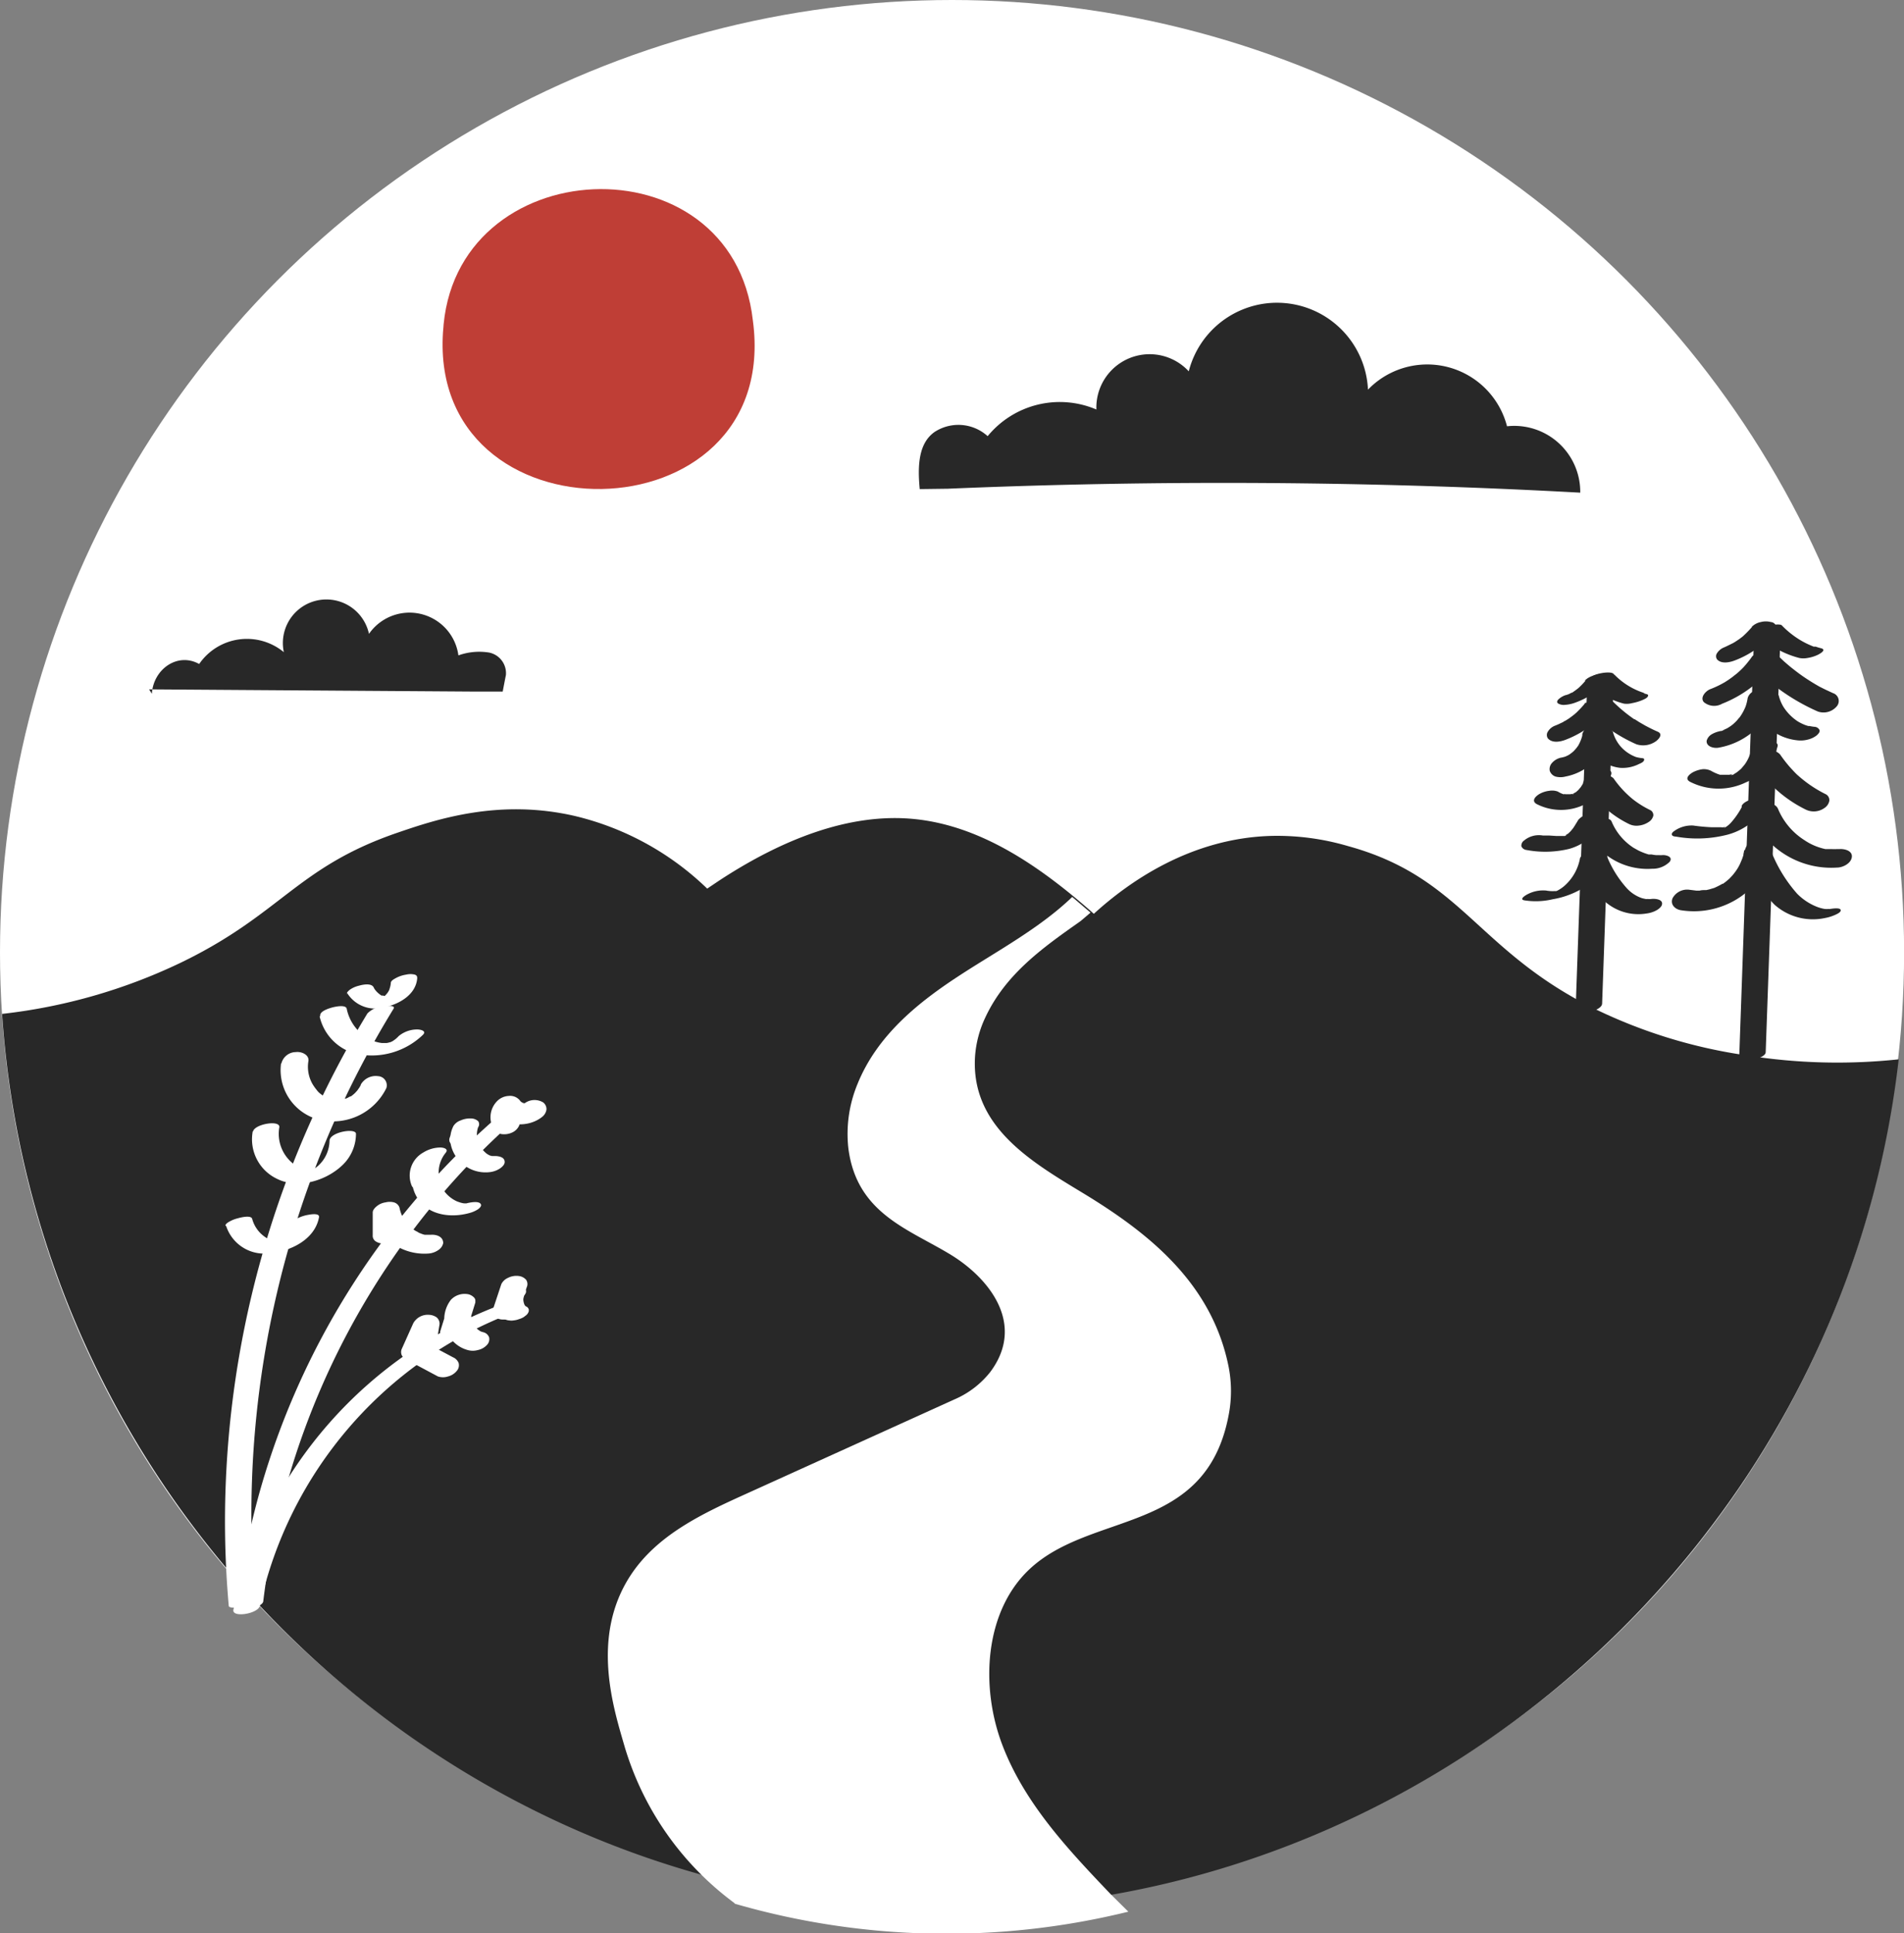 <?xml version="1.0" encoding="UTF-8"?> <svg xmlns="http://www.w3.org/2000/svg" viewBox="0 0 208.01 211.11"><rect x="0" y="0" width="208.01" height="211.11" fill="#808080" stroke="none"/><defs><style>.cls-1{fill:#fff;}.cls-2{fill:#bf3e36;}.cls-3{fill:#282828;}</style></defs><g id="Livello_2" data-name="Livello 2"><g id="Livello_1-2" data-name="Livello 1"><circle class="cls-1" cx="104.01" cy="104.01" r="104.01"></circle><path class="cls-2" d="M48.4,36.33C49.36,16.4,80,14.94,82.25,35c3.25,24.16-36,24.66-33.81.73"></path><path class="cls-3" d="M190.81,115.25a56.12,56.12,0,0,1-16.42-5c-13.12-6.44-14.59-14.42-27.14-17.86A27.48,27.48,0,0,0,139,91.28c-8.95.21-15.76,5.1-19.5,8.51l-.29-.26c-5.54-4.85-11.92-9.32-19.24-10.08s-14.73,2.41-21,6.45c-.57.37-1.14.76-1.71,1.14a31.16,31.16,0,0,0-14.45-7.93c-8.28-1.91-15.1.35-19.43,1.84-11,3.78-12.67,8.91-23.72,14.22A60.83,60.83,0,0,1,.23,110.72c3.68,54.73,49.42,97.53,103.28,97.72,52.31.17,97.87-39.84,103.92-92.76A62.9,62.9,0,0,1,190.81,115.25Z"></path><path class="cls-3" d="M191.59,70.56,190,115.69c0,.38,2.87,0,2.9-.78l1.6-45.12c0-.38-2.87,0-2.9.77Z"></path><path class="cls-3" d="M191.41,68.46c-.24.28-.5.55-.77.81s-.26.24-.4.35l.09-.07-.09.07-.24.18-.45.3-.24.14-.13.08.17-.1c-.35.17-.68.34-1,.48a1.59,1.59,0,0,0-.76.62.59.59,0,0,0,0,.69c.48.52,1.37.33,1.94.11a10.43,10.43,0,0,0,4.25-3,.65.65,0,0,0-.32-1.19,2.12,2.12,0,0,0-1.09,0,1.91,1.91,0,0,0-1,.53Z"></path><path class="cls-3" d="M191.89,69.15a10.07,10.07,0,0,0,4.67,2.7,2.37,2.37,0,0,0,.92,0,4,4,0,0,0,1.11-.34c.25-.12,1-.55.36-.72a5.94,5.94,0,0,1-.6-.18s-.16,0-.08,0l-.14,0-.31-.13a9,9,0,0,1-1.16-.59,9.81,9.81,0,0,1-2-1.6c-.13-.13-.6-.09-.74-.08a5,5,0,0,0-1.13.26c-.22.09-1.21.44-.87.79Z"></path><path class="cls-3" d="M191.49,71.59a12.42,12.42,0,0,1-1,1.26c-.18.19-.37.37-.57.55s.17-.13,0,0l-.16.14-.33.26c-.21.17-.42.32-.64.47l-.36.23-.18.1.11-.06a10.56,10.56,0,0,1-1.52.72c-.47.18-1.15.89-.7,1.41a1.75,1.75,0,0,0,2,.18,13.07,13.07,0,0,0,5.79-4.46.89.89,0,0,0,.25-.77.87.87,0,0,0-.6-.55,2.05,2.05,0,0,0-1.1,0,1.83,1.83,0,0,0-.95.55Z"></path><path class="cls-3" d="M191.73,73a22.46,22.46,0,0,0,6.87,4.7,1.89,1.89,0,0,0,2.05-.55.9.9,0,0,0-.4-1.46l-.84-.39-.44-.22c.11,0,.09,0,0,0l-.2-.1c-.55-.31-1.1-.65-1.62-1s-1-.72-1.49-1.11c-.24-.19-.47-.4-.71-.6l-.32-.3-.2-.19s-.2-.19-.06,0a1.66,1.66,0,0,0-2-.25,1.46,1.46,0,0,0-.74.71.78.78,0,0,0,.07.83Z"></path><path class="cls-3" d="M191.41,76.73a5.78,5.78,0,0,0,5,4.12,3,3,0,0,0,1.07-.08,2.55,2.55,0,0,0,1-.47c.14-.13.38-.36.3-.58a.64.64,0,0,0-.55-.35,5,5,0,0,1-.56-.09l-.13,0c-.18,0,.18,0,0,0l-.26-.08a5.36,5.36,0,0,1-1-.5l.19.12a5.39,5.39,0,0,1-1.67-1.69l.1.16a4.55,4.55,0,0,1-.57-1.32c-.06-.23-.36-.32-.55-.35a2.32,2.32,0,0,0-1.08.08,2.29,2.29,0,0,0-1,.46c-.16.15-.36.35-.3.59Z"></path><path class="cls-3" d="M190.93,76.23a5,5,0,0,1-.28,1.07l.09-.24a5.61,5.61,0,0,1-.64,1.21l-.08.1c-.06.1-.18.16,0,0a2.52,2.52,0,0,0-.21.25,5.55,5.55,0,0,1-.49.48s-.12.08-.12.11.26-.21.08-.07l-.27.19-.3.19s-.24.14,0,0,0,0,0,0l-.3.14-.15.06c-.23.09.11,0,.16,0l-.34.1c-.14,0-.58.12,0,0a2.89,2.89,0,0,0-1.1.38,1.19,1.19,0,0,0-.53.69c-.06.65.79.85,1.29.76A8,8,0,0,0,192,79.46a6.56,6.56,0,0,0,1.85-3.53c.11-.67-.81-.83-1.29-.76a2.23,2.23,0,0,0-1.09.38,1.17,1.17,0,0,0-.54.68Z"></path><path class="cls-3" d="M191.31,81.91a4.22,4.22,0,0,1-.7,1.57l-.3.36s-.16.18-.06.08l-.15.13c-.13.12-.27.22-.4.32.08-.06.11-.07,0,0l-.22.13c-.16.1.23-.09.05,0l-.26.11s.31-.09.06,0c-.05,0-.37.08-.14,0s-.52,0-.12,0h-.4c.12,0-.1,0-.13,0l-.28,0-.22,0c.11,0-.1,0-.12,0a4.89,4.89,0,0,1-1-.44A1.77,1.77,0,0,0,186,84a3.1,3.1,0,0,0-1.1.36c-.41.25-.85.68-.29,1a6.86,6.86,0,0,0,6.12.08,5.94,5.94,0,0,0,3.47-3.94c.22-.94-2.67-.49-2.88.41Z"></path><path class="cls-3" d="M191.82,83.65a14,14,0,0,0,5.44,4.75,2,2,0,0,0,2.08-.18,1.2,1.2,0,0,0,.51-.76.73.73,0,0,0-.35-.71,13.55,13.55,0,0,1-2.88-1.9l-.16-.14s-.2-.18,0,0c-.11-.09-.21-.19-.31-.29s-.39-.41-.58-.62a15,15,0,0,1-1.09-1.4,1.16,1.16,0,0,0-.82-.4,2.05,2.05,0,0,0-1.14.2c-.52.27-1.1.85-.69,1.46Z"></path><path class="cls-3" d="M190.27,88.17a8.78,8.78,0,0,1-1.13,1.63,2.7,2.7,0,0,1-.64.54c-.16.11.15-.06,0,0,0,0-.25.12-.09,0s-.08,0-.11,0c-.19.08.36-.11,0,0s0,0,0,0a.64.64,0,0,1-.24,0c-.13,0-.12,0,0,0l-.24,0-.48,0c.13,0,0,0-.05,0h-.24a20.68,20.68,0,0,1-2.07-.19,3.26,3.26,0,0,0-2,.55c-.13.09-.38.25-.33.45s.37.2.51.22a13.22,13.22,0,0,0,5.6-.23,7.11,7.11,0,0,0,2.81-1.51,9.09,9.09,0,0,0,1.58-2.16c.28-.46-1-.33-1.16-.31-.55.1-1.39.29-1.7.81Z"></path><path class="cls-3" d="M191.31,89a9.52,9.52,0,0,0,9.39,5.74c.61,0,1.52-.44,1.61-1.14s-.79-.91-1.32-.88h-.3c-.17,0,.24,0,0,0a3.77,3.77,0,0,1-.58,0l-.35,0-.18,0-.17,0-.29-.07a6.43,6.43,0,0,1-2-.91,7.42,7.42,0,0,1-2.86-3.38c-.26-.65-1.1-.73-1.7-.55s-1.46.66-1.2,1.33Z"></path><path class="cls-3" d="M190.55,92.87l-.06.31s-.07.26,0,.12c-.06.19-.12.39-.2.58s-.14.34-.22.51l-.14.27s-.17.29-.1.18-.12.18-.12.17a1.43,1.43,0,0,1-.14.2,4.54,4.54,0,0,1-.39.48l-.21.22c-.1.11.13-.1-.06.06a6.08,6.08,0,0,1-.47.39l-.2.15c-.33.24.14-.07-.07,0a6.45,6.45,0,0,1-.58.31l-.3.14c-.26.11.12,0,0,0l-.57.17-.32.07c-.18,0,.23,0-.06,0s-.44,0-.66.06h-.26c-.41,0,.14,0-.09,0l-.72-.09a1.82,1.82,0,0,0-1.88.91c-.29.69.27,1.22.91,1.32a9,9,0,0,0,6.71-1.61,8.35,8.35,0,0,0,3.23-5.19c.13-.72-.8-1.09-1.37-1a1.66,1.66,0,0,0-1.58,1.22Z"></path><path class="cls-3" d="M190.75,94.08a15.09,15.09,0,0,0,3.11,4.71,6.3,6.3,0,0,0,5.52,1.46,4.68,4.68,0,0,0,1.1-.34c.14-.06.54-.24.6-.42.17-.46-1-.25-1.14-.23-.37.07.15-.05-.05,0s.1,0-.1,0a3.13,3.13,0,0,1-.44,0,4.33,4.33,0,0,1-1.06-.32,6.23,6.23,0,0,1-1.95-1.34,15.56,15.56,0,0,1-2.69-4.27c-.2-.41-1.25-.11-1.56,0-.16,0-1.51.44-1.34.79Z"></path><path class="cls-3" d="M173.41,74.45l-1.28,35.92c0,.52,2.87.13,2.9-.78l1.28-35.92c0-.52-2.87-.13-2.9.78Z"></path><path class="cls-3" d="M173.18,74.37a7.4,7.4,0,0,1-.88.89l.2-.17a9.93,9.93,0,0,1-.93.67l.18-.11-.08,0-.12.07-.26.13c-.07,0-.37.17-.09,0s.07,0,0,0l-.16.06a2.11,2.11,0,0,0-.8.48c-.11.12-.21.31,0,.44a1.22,1.22,0,0,0,.75.14,3.94,3.94,0,0,0,1.13-.25,9,9,0,0,0,3.73-2.57c.12-.14.2-.3,0-.44a1.24,1.24,0,0,0-.75-.14,3.87,3.87,0,0,0-1.13.25,2,2,0,0,0-.8.47Z"></path><path class="cls-3" d="M173.66,74.69a8.09,8.09,0,0,0,3.75,2.15,2.33,2.33,0,0,0,.91-.06,5.26,5.26,0,0,0,1.11-.33c.19-.09.51-.21.6-.41s-.08-.22-.22-.26l-.28-.08.17,0a7.82,7.82,0,0,1-3.3-2c-.12-.13-.61-.07-.73,0a4.8,4.8,0,0,0-1.12.26,2.18,2.18,0,0,0-.82.41l-.12.13a.13.13,0,0,0,0,.2Z"></path><path class="cls-3" d="M173.21,76.73l0,0a.64.64,0,0,0-.1.13L173,77c-.14.16-.28.32-.43.47s-.31.32-.48.47l-.1.08c.29-.26.15-.12.08-.06l-.26.2c-.17.13-.34.26-.51.37l-.26.16-.14.09c-.05,0-.24.14,0,0s-.07,0-.13.07l-.3.14c-.2.1-.41.19-.62.27a1.56,1.56,0,0,0-.75.64.67.67,0,0,0,0,.73c.48.55,1.36.38,1.95.15A11,11,0,0,0,176,77a.67.67,0,0,0,0-.74,1.16,1.16,0,0,0-.81-.35,2.25,2.25,0,0,0-1.14.2,2,2,0,0,0-.75.65Z"></path><path class="cls-3" d="M173.52,77.69a17.55,17.55,0,0,0,5.26,3.59,2.4,2.4,0,0,0,2.05-.28c.36-.23.91-.82.27-1.1-.47-.2-.92-.43-1.37-.67l-.64-.37-.33-.21-.15-.1-.06,0a16.62,16.62,0,0,1-2.34-1.94c-.45-.44-1.41-.23-1.91,0-.32.15-1.25.67-.78,1.13Z"></path><path class="cls-3" d="M173.26,80.71A4.4,4.4,0,0,0,177,83.85a3.94,3.94,0,0,0,2-.39c.19-.09.51-.2.6-.41s-.07-.25-.22-.26a4.26,4.26,0,0,1-.79-.16l.17.05A4.23,4.23,0,0,1,177,81.46l.08.09a4.05,4.05,0,0,1-.87-1.62c0-.16-.4-.16-.5-.16a3.71,3.71,0,0,0-1,.16,3.59,3.59,0,0,0-1,.39c-.11.07-.39.21-.35.39Z"></path><path class="cls-3" d="M172.87,80.21c0,.16-.06.31-.1.46l.08-.28a4.61,4.61,0,0,1-.52,1.18l.17-.27a4.68,4.68,0,0,1-.69.84l.25-.24a4.56,4.56,0,0,1-.78.61l.32-.19a4.78,4.78,0,0,1-.79.38l.37-.14a3.46,3.46,0,0,1-.7.19,1.85,1.85,0,0,0-.94.58,1,1,0,0,0-.23.85,1,1,0,0,0,.62.62,2.16,2.16,0,0,0,1.1,0,6,6,0,0,0,4.78-4.8.84.84,0,0,0-.36-.76,1.51,1.51,0,0,0-1-.25,1.68,1.68,0,0,0-1.59,1.2Z"></path><path class="cls-3" d="M173.18,84.78a5.21,5.21,0,0,1-.23.7c-.06.15,0,0,0,.06a1,1,0,0,1-.08.14,3.28,3.28,0,0,1-.2.31l-.24.28c-.08.1.14-.12,0,0l-.12.11-.15.13c-.1.08-.21.08,0,0a2.07,2.07,0,0,0-.32.19c-.15.09.27-.12.11-.06a1.89,1.89,0,0,0-.21.09c.05,0,.33-.09.12,0-.06,0-.32.08-.07,0s-.25,0-.25,0,.32,0,.1,0h-.23c-.17,0,.22,0,0,0l-.22,0-.18,0s-.26-.08-.13,0-.06,0-.08,0l-.21-.08a3,3,0,0,1-.4-.21,1.82,1.82,0,0,0-.95-.08,2.81,2.81,0,0,0-1.1.37c-.42.26-.85.73-.27,1.07a5.87,5.87,0,0,0,5.23.06,5,5,0,0,0,2.93-3.32c.23-1-2.67-.56-2.89.38Z"></path><path class="cls-3" d="M173.6,86.24A11.34,11.34,0,0,0,178,90a1.84,1.84,0,0,0,1,.16,2.38,2.38,0,0,0,1.09-.38,1.14,1.14,0,0,0,.53-.69.61.61,0,0,0-.32-.62,10.53,10.53,0,0,1-2.1-1.34l.2.16A11,11,0,0,1,176.28,85a1.15,1.15,0,0,0-.8-.33,2.32,2.32,0,0,0-1.14.21c-.48.24-1.13.74-.74,1.32Z"></path><path class="cls-3" d="M172.44,89.51c-.14.24-.29.48-.44.72s-.15.22-.23.32a1.83,1.83,0,0,1-.13.16s-.14.16-.06.08-.07.06-.08.07l-.18.17c-.17.14,0,0,0,0l-.16.1a1.29,1.29,0,0,0-.16.09c.06,0,.25-.11.08,0a1.47,1.47,0,0,0-.17.07c.1-.06.31-.09.07,0l-.18,0c-.19.06.31,0,.11,0l-.37,0-.19,0c-.19,0,.27,0,.08,0H170l-.78-.05-.24,0c-.18,0,.22,0,0,0l-.43,0a2.52,2.52,0,0,0-2.05.55.67.67,0,0,0-.29.63.68.68,0,0,0,.56.4,11.09,11.09,0,0,0,4.66-.12,5.7,5.7,0,0,0,2.33-1.29,8.1,8.1,0,0,0,1.32-1.76c.34-.57-.29-.86-.79-.86a2.33,2.33,0,0,0-1.91.79Z"></path><path class="cls-3" d="M173.19,90.44a7.41,7.41,0,0,0,7.29,4.43,2.62,2.62,0,0,0,1.93-.76c.39-.53-.34-.75-.76-.73a3.53,3.53,0,0,1-.46,0c-.06,0-.37,0-.06,0l-.23,0a3.65,3.65,0,0,1-.46-.07l-.23,0c-.29-.07.19.06-.1,0a7,7,0,0,1-.87-.32,4.11,4.11,0,0,1-.42-.21l-.34-.19a6.29,6.29,0,0,1-2.4-2.85c-.21-.54-1.19-.37-1.61-.25a2.68,2.68,0,0,0-1,.46c-.14.13-.39.35-.3.57Z"></path><path class="cls-3" d="M172.6,93.8a5.28,5.28,0,0,1-1.76,3,4.22,4.22,0,0,1-.64.43c-.11.08.16-.06,0,0a.77.77,0,0,1-.19.08l.09,0-.1,0c-.17.07.31-.06,0,0s0,0,.08,0-.34,0-.13,0-.45,0-.14,0a3.86,3.86,0,0,1-.9-.06,3.65,3.65,0,0,0-2,.39c-.21.1-1,.57-.37.68a8.09,8.09,0,0,0,3.1-.12A9.45,9.45,0,0,0,172.91,97,6.05,6.05,0,0,0,175.5,93c.06-.34-1.43,0-1.56,0-.39.11-1.25.29-1.34.78Z"></path><path class="cls-3" d="M172.74,94.53a12.33,12.33,0,0,0,2.51,3.84,5.52,5.52,0,0,0,4.67,1.38,3,3,0,0,0,1.1-.37c.2-.12.5-.35.55-.6.14-.62-.88-.67-1.24-.6l-.23,0c-.24,0-.07,0,0,0a.89.89,0,0,0-.23,0h0c-.11,0-.35-.07-.46-.09s.07,0,0,0l-.22-.08a4,4,0,0,1-1.45-1,11.87,11.87,0,0,1-2.1-3.3c-.27-.55-1.14-.46-1.64-.32a2.33,2.33,0,0,0-1,.48c-.14.14-.4.4-.29.62Z"></path><path class="cls-1" d="M80.25,207.83a32.88,32.88,0,0,1-12-17.06c-1.18-4.1-3.8-12,.66-18.77,2.89-4.38,7.79-6.69,12.45-8.8l22.91-10.38a10,10,0,0,0,3.92-3c3.89-5.21-.1-10.2-4.27-12.77-4.64-2.84-10.33-4.51-11.24-11.67a14.24,14.24,0,0,1,1-7c2.18-5.39,6.73-9,11.37-12,4-2.59,8.6-5.07,12.09-8.43l2,1.71-1.08.92c-4,2.82-8.17,5.72-10.41,10.52a11.86,11.86,0,0,0-1.13,4.3c-.46,7.6,6.12,11.45,11.7,14.83,7.14,4.32,14.15,9.8,16,19a13.76,13.76,0,0,1,0,5.35c-2.51,13.08-15,10.38-21.8,16.83-4.86,4.61-5.35,12.77-2.91,19.16s7.21,11.44,11.85,16.3l1.91,1.89a83.2,83.2,0,0,1-43-.87Z"></path><path class="cls-3" d="M100.48,53.41c-.25-2.6-.12-5,1.61-6.23a4.76,4.76,0,0,1,5.81.45,10.19,10.19,0,0,1,11.88-2.91,5.82,5.82,0,0,1,10.09-4.17,9.95,9.95,0,0,1,19.58,2,9,9,0,0,1,15.19,4,7.21,7.21,0,0,1,8,7.25q-34.51-1.89-69.1-.43Z"></path><path class="cls-3" d="M16.29,75.28l35.21.24,3.42,0s.27-1.42.35-1.8a2.3,2.3,0,0,0-1.84-2.46,6.75,6.75,0,0,0-3.35.31,5.39,5.39,0,0,0-9.77-2.35,4.75,4.75,0,1,0-9.3,2,6.33,6.33,0,0,0-9.25,1.29c-2.36-1.31-5,.56-5.17,3.25"></path><path class="cls-1" d="M27.86,174.58a106.32,106.32,0,0,1,8.31-51.31A104.46,104.46,0,0,1,43,110.15c.27-.44-1-.28-1.15-.26a2.69,2.69,0,0,0-1.71.78,107,107,0,0,0-15.4,49.69,104.32,104.32,0,0,0,.25,15c0,.5,3,0,2.9-.78Z"></path><path class="cls-1" d="M37.89,108.38a3.59,3.59,0,0,0,4,1.64c1.62-.31,3.54-1.34,3.69-3.19,0-.22-.05-.32-.27-.4a2,2,0,0,0-.93,0,3.47,3.47,0,0,0-1.1.36c-.18.1-.56.29-.58.52a2.44,2.44,0,0,1-.15.69c0,.1-.09.21-.14.31s-.08.12,0,0l-.12.17a2.73,2.73,0,0,1-.23.25c-.12.14.12-.09,0,0l-.14.1s-.21.14,0,0,0,0,0,0c-.23.13.32-.14.08,0s.33-.09.16,0,.42-.07.15,0,.3,0,.13,0a1,1,0,0,0-.17,0c.24,0,.21,0,.08,0l-.17,0,.1,0-.1,0-.32-.11-.09,0-.09,0a2.83,2.83,0,0,1-.28-.2,2.57,2.57,0,0,1-.5-.54l.09.14a2.91,2.91,0,0,1-.17-.3c-.25-.49-1.19-.3-1.6-.18a2.89,2.89,0,0,0-1,.44c-.12.1-.41.33-.32.52Z"></path><path class="cls-1" d="M34.92,111A5.45,5.45,0,0,0,39,115.1a8.08,8.08,0,0,0,7.21-2.1c.46-.47-.41-.6-.71-.58a3.17,3.17,0,0,0-1.94.72,3.75,3.75,0,0,1-.36.34l-.21.15c-.31.22.08,0-.11.07l-.28.14c.18-.08,0,0-.08,0s.34-.08,0,0l-.24.06c.32-.07,0,0-.05,0s.17,0-.08,0h-.22l-.22,0a3.8,3.8,0,0,1-1-.26,4.83,4.83,0,0,1-2.83-3.48c-.1-.49-1.3-.22-1.59-.14s-1.41.4-1.3.92Z"></path><path class="cls-1" d="M30.7,116.16A5.59,5.59,0,0,0,35,122.31a6.49,6.49,0,0,0,7.21-3.49,1,1,0,0,0-.9-1.3,1.88,1.88,0,0,0-1.89.91c0,.11-.1.21-.15.32s-.07.13,0,0l-.1.14a1.86,1.86,0,0,1-.21.28s-.32.34-.11.13a5.6,5.6,0,0,1-.54.45c-.31.22.25-.13-.08,0l-.32.17c-.15.07-.3.12-.06,0l-.33.11-.34.08c.38-.09,0,0-.13,0h-.34c-.11,0-.08,0,.08,0l-.23,0-.35-.06c-.27,0,.17.08-.12,0l-.33-.13s-.34-.18-.14-.06a4.7,4.7,0,0,1-.59-.4,1.86,1.86,0,0,1-.42-.42,5.55,5.55,0,0,1-.45-.63,3.79,3.79,0,0,1-.47-2.52c.12-.72-.78-1.08-1.36-1a1.64,1.64,0,0,0-1.58,1.21Z"></path><path class="cls-1" d="M27.61,123.55a4.78,4.78,0,0,0,2.63,5.17c2.34,1.19,5.51.19,7.27-1.58a4.73,4.73,0,0,0,1.38-3.32c0-.68-2.89-.2-2.89.77a3.78,3.78,0,0,1-1.28,2.75l-.16.13s-.42.27-.22.16l-.31.16c.39-.19-.45.12.06,0-.09,0-.43.08-.06,0l-.23,0h-.1c.13,0,.11,0,0,0l-.32,0a4.16,4.16,0,0,1-2.87-4.66c.18-.87-2.7-.4-2.87.44Z"></path><path class="cls-1" d="M24.7,133.86a4.37,4.37,0,0,0,4.74,3c2.26-.2,4.95-1.47,5.41-3.92.1-.5-.9-.33-1.16-.28a4.25,4.25,0,0,0-1.1.34c-.17.09-.56.24-.6.45a3.41,3.41,0,0,1-1,1.89l-.2.17s-.18.14-.08.07l-.26.17c.14-.09.05,0-.05,0s.25-.08,0,0c.55-.18-.3,0,.27-.07-.26,0,.18,0,0,0h-.1s-.23,0-.1,0a2.65,2.65,0,0,1-.3-.06,3.31,3.31,0,0,1-.42-.12,3.64,3.64,0,0,1-1-.57,3.49,3.49,0,0,1-1.2-1.83c-.13-.44-1.3-.14-1.57-.06a3.57,3.57,0,0,0-1,.41c-.13.08-.39.24-.34.43Z"></path><path class="cls-1" d="M28.76,174.87a84.1,84.1,0,0,1,18.89-43.72,82,82,0,0,1,9.63-9.73c.49-.42-.44-.42-.66-.4a3.66,3.66,0,0,0-1.95.67,84.65,84.65,0,0,0-26.13,40.63,82.83,82.83,0,0,0-2.68,13.33c0,.27,2.8,0,2.9-.78Z"></path><path class="cls-1" d="M56.71,122.11a1.59,1.59,0,0,1-.13-.22l.13.27a1.74,1.74,0,0,1-.13-.51l0,.29a1.91,1.91,0,0,1,0-.53l-.08.3a1.57,1.57,0,0,1,.18-.42l-.17.27c.05-.08.11-.15.17-.23l-2.54.18c1.12,1.6,3.62,1.61,5.06.48a1.25,1.25,0,0,0,.5-.82.91.91,0,0,0-.37-.79,1.83,1.83,0,0,0-2.08.15.91.91,0,0,1-.16.11l.32-.2a2.1,2.1,0,0,1-.3.15l.37-.14-.35.1.39-.07a2.27,2.27,0,0,1-.45,0h.38a1.76,1.76,0,0,1-.45-.07l.34.09a1.77,1.77,0,0,1-.45-.18l.28.16a2.1,2.1,0,0,1-.41-.31l.21.21a1.45,1.45,0,0,1-.19-.23,1.38,1.38,0,0,0-1.21-.47,1.91,1.91,0,0,0-1.34.65,2.51,2.51,0,0,0-.23,3.06,1.26,1.26,0,0,0,.83.46,2.07,2.07,0,0,0,1.15-.19,1.52,1.52,0,0,0,.73-.73.91.91,0,0,0-.07-.86Z"></path><path class="cls-1" d="M50,125.13c.64,0,1.59-.18,1.9-.84s-.24-1-.83-1-1.6.18-1.9.84.24,1,.83,1Z"></path><path class="cls-1" d="M49.52,123a3.12,3.12,0,0,0-.3,1.83,3.65,3.65,0,0,0,.67,1.58A3.89,3.89,0,0,0,53.5,128a2.54,2.54,0,0,0,1.09-.38c.2-.13.51-.39.54-.66.07-.67-.8-.75-1.28-.71h-.1c.45,0,.32,0,.2,0a.81.81,0,0,0-.22,0s.34.06.18,0l-.12,0-.21-.06c-.15,0,.14.05.14.05l-.09,0-.2-.1a2.59,2.59,0,0,1-.39-.25l.2.15a3.36,3.36,0,0,1-.87-1l.11.2a3,3,0,0,1-.38-1.36V124a2.54,2.54,0,0,1,.17-1l-.09.23.06-.14a.56.56,0,0,0,0-.65,1.16,1.16,0,0,0-.79-.3,2.47,2.47,0,0,0-1.14.22,1.49,1.49,0,0,0-.77.6Z"></path><path class="cls-1" d="M47.85,128.75a2.15,2.15,0,0,1-.2-1.57,2.65,2.65,0,0,1,.12-.37c0-.07.07-.14.1-.2l.06-.1a2.26,2.26,0,0,1,.25-.29c.16-.17-.16.1,0,0l.2-.13L46,126a4.08,4.08,0,0,0-.29,5c1.24,1.74,3.59,2,5.52,1.48a3.29,3.29,0,0,0,1-.43c.12-.09.37-.3.32-.49-.13-.5-1.32-.22-1.59-.15s.38-.06,0,0,.26,0,0,0h0s-.2,0-.25,0-.3-.05-.07,0l-.25-.06a4.56,4.56,0,0,1-.52-.18,3.58,3.58,0,0,1-1.46-1.27,3.63,3.63,0,0,1-.48-2.09,3.42,3.42,0,0,1,.75-1.91c.37-.43-.2-.58-.55-.59a3.59,3.59,0,0,0-1.89.55A2.88,2.88,0,0,0,45,129.53c.43.79,3.2-.22,2.9-.78Z"></path><path class="cls-1" d="M43.63,134.53v-2.47l-2.91.51a5.33,5.33,0,0,0,2.09,3.17,6,6,0,0,0,4,1.15,2.15,2.15,0,0,0,1.09-.39,1.21,1.21,0,0,0,.52-.75c0-.72-.75-.95-1.33-.91h-.24c-.11,0-.05,0,.2,0H47l-.41,0-.2,0c.4,0,.14,0,0,0a2.59,2.59,0,0,1-.42-.14l-.19-.07-.13-.06.16.08a2.86,2.86,0,0,0-.42-.24,5.22,5.22,0,0,1-.7-.54l.2.19a5,5,0,0,1-1-1.35l.12.24a4.25,4.25,0,0,1-.37-1.09.9.9,0,0,0-.61-.56,1.83,1.83,0,0,0-.9,0,1.93,1.93,0,0,0-.89.36c-.22.17-.52.44-.52.75v2.47a.73.73,0,0,0,.34.69,1.48,1.48,0,0,0,1,.21,2.15,2.15,0,0,0,1.1-.39c.21-.18.51-.45.51-.75Z"></path><path class="cls-1" d="M28.39,175.36a44.45,44.45,0,0,1,27.62-32c.4-.15,1.12-.54.8-1s-1.55-.08-1.89.05A46.82,46.82,0,0,0,25.5,175.78c-.2.92,2.69.46,2.89-.42Z"></path><path class="cls-1" d="M56.67,143.19l.87-2.61a.83.83,0,0,0-.06-.82,1.26,1.26,0,0,0-.83-.42,2,2,0,0,0-1.14.2,1.47,1.47,0,0,0-.74.69l-.87,2.62a.81.81,0,0,0,.06.81,1.23,1.23,0,0,0,.83.43,2.13,2.13,0,0,0,1.14-.2,1.45,1.45,0,0,0,.74-.7Z"></path><path class="cls-1" d="M54.83,141.06a2.05,2.05,0,0,0-.54.92,2,2,0,0,0,0,.8,1.78,1.78,0,0,0,.29.73,1.67,1.67,0,0,0,.59.56,1.11,1.11,0,0,0,.43.12,1.57,1.57,0,0,0,.53,0,2.24,2.24,0,0,0,.58-.14,2,2,0,0,0,.52-.23l.26-.2a.86.86,0,0,0,.28-.44V143a.53.53,0,0,0-.3-.34l-.07,0,.2.14a1.31,1.31,0,0,1-.35-.39l.11.19a1.6,1.6,0,0,1-.19-.71V142a1.52,1.52,0,0,1,.12-.59l-.1.22a1.67,1.67,0,0,1,.18-.28l-.19.22,0,0c.15-.18.35-.39.28-.65s-.35-.38-.57-.43a2.32,2.32,0,0,0-1.08.05l-.38.13a2.26,2.26,0,0,0-.59.37Z"></path><path class="cls-1" d="M51,145.24l.93-3,0-.28a.57.57,0,0,0-.22-.34,1.23,1.23,0,0,0-.72-.31,2.06,2.06,0,0,0-1.72.62,3.48,3.48,0,0,0,1.83,5.5,2.05,2.05,0,0,0,1.1,0,1.85,1.85,0,0,0,1-.56.91.91,0,0,0,.24-.81.89.89,0,0,0-.61-.57,2.84,2.84,0,0,1-.49-.17l.28.13A2.5,2.5,0,0,1,52,145l.21.2a3.08,3.08,0,0,1-.58-.81l.12.25a2.85,2.85,0,0,1-.29-1.1v.27a2.9,2.9,0,0,1,.1-.88l-.08.27a2.3,2.3,0,0,1,.27-.6l-.17.26.11-.15-2.67-.3-.93,3a.77.77,0,0,0,.34.72,1.57,1.57,0,0,0,1,.21,2.12,2.12,0,0,0,1.09-.39l.25-.24a1,1,0,0,0,.26-.53Z"></path><path class="cls-1" d="M47.59,147.28l.43-2.67a.89.89,0,0,0-.36-.78,1.57,1.57,0,0,0-.81-.25,1.81,1.81,0,0,0-1.7.92l-1.25,2.79a.86.86,0,0,0,0,.72,1.08,1.08,0,0,0,.57.5l3.37,1.8a1.76,1.76,0,0,0,1.11,0,1.8,1.8,0,0,0,.94-.59.94.94,0,0,0,.22-.86,1.12,1.12,0,0,0-.62-.64l-3.38-1.8.57,1.23,1.25-2.79-2.86-.1-.43,2.66a.88.88,0,0,0,.36.78,1.56,1.56,0,0,0,1,.26,1.65,1.65,0,0,0,1.58-1.22Z"></path></g></g></svg> 